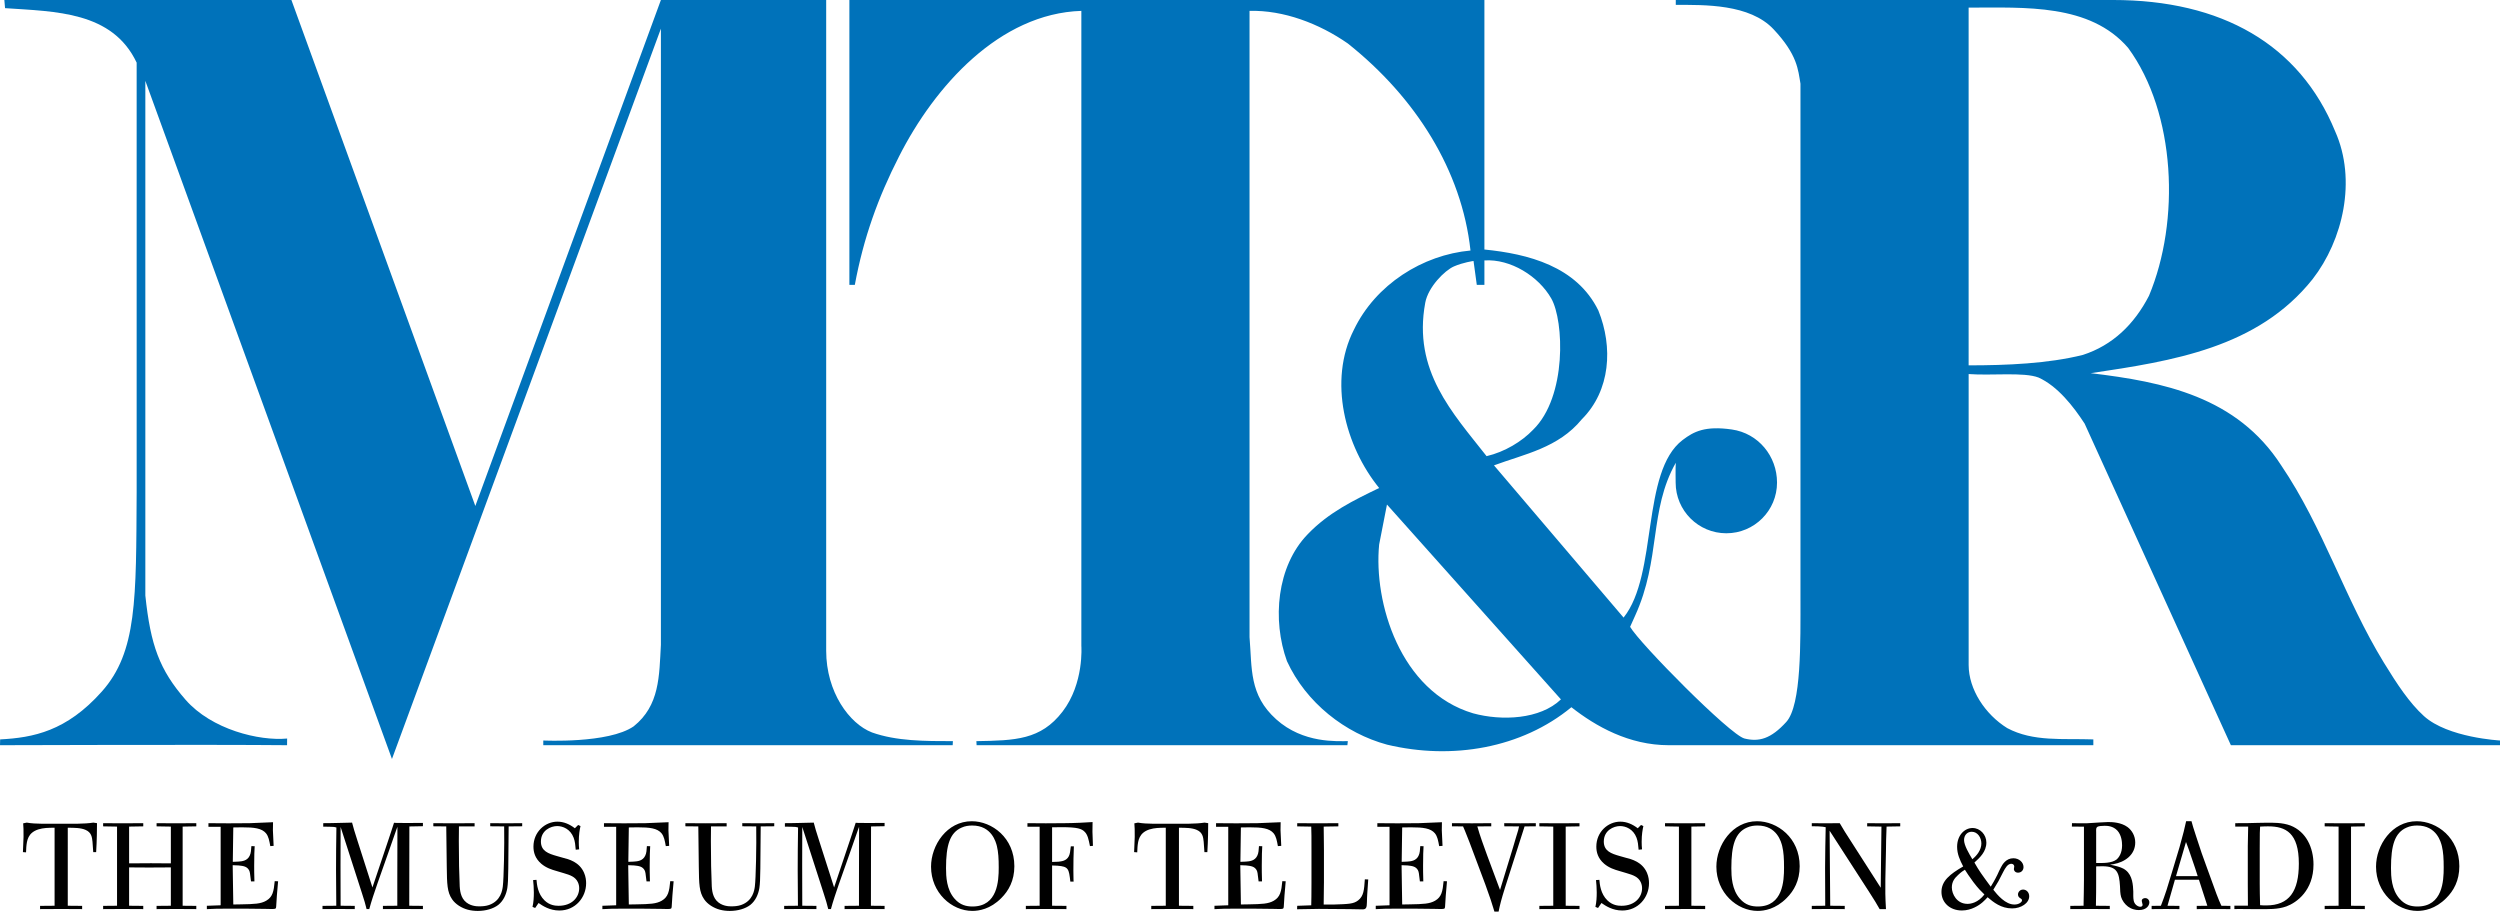 <?xml version="1.0" encoding="iso-8859-1"?>
<!-- Generator: Adobe Illustrator 12.0.0, SVG Export Plug-In . SVG Version: 6.00 Build 51448)  -->
<!DOCTYPE svg PUBLIC "-//W3C//DTD SVG 1.1//EN" "http://www.w3.org/Graphics/SVG/1.1/DTD/svg11.dtd">
<svg  version="1.1" id="Calque_1" xmlns="http://www.w3.org/2000/svg" xmlns:xlink="http://www.w3.org/1999/xlink" width="287.392" height="104.797"
	 viewBox="0 0 287.392 104.797" style="overflow:visible;enable-background:new 0 0 287.392 104.797;" xml:space="preserve">
<g>
	<path style="fill:#0072BA;" d="M54.642,58.166L75.975,0h19v74.812c0,4.75,2.667,8.388,5.267,9.388c2.8,1,6.1,1,9.3,1l-0.025,0.466
		H62.454v-0.541c0,0,7.487,0.375,10.388-1.625c3-2.4,2.933-5.775,3.133-9.375V3.292L45.058,87.25L16.708,9.292v59.167
		c0.6,5.699,1.621,8.541,4.621,11.979S29.808,85.2,33.008,84.9L33,85.666c-8.483-0.086-33,0-33,0L0.017,85
		c3.8-0.2,7.625-0.938,11.688-5.5s3.938-10.625,4.004-22.875V7.2c-2.8-5.9-9.33-5.863-15.129-6.263L0.5,0h33L54.642,58.166z"/>
	<path style="fill:#0072BA;" d="M278.642,82.312c-1.674-1.522-3.088-3.674-4.601-6.14c-4.483-7.311-6.939-15.495-11.8-22.673
		c-5.1-7.9-13.5-9.6-21.899-10.6c9.399-1.4,19.2-2.9,25.5-10.8c3.5-4.5,5.1-11.4,2.6-17c-4.1-10-13.05-15.1-25.55-15.1h-50.25v0.562
		c3.3,0,8.5-0.125,11.25,2.812s2.809,4.65,3.084,6.25v59.062c0,5.062,0.129,12.375-1.634,14.312s-3.138,2.312-4.8,1.9
		c-1.663-0.413-12.062-10.938-13.15-12.838l0.562-1.25c3-6.562,1.588-12.112,4.688-17.612c-0.044,0.591-0.015,2.137-0.015,2.278
		c0,3.22,2.608,5.828,5.827,5.828s5.827-2.608,5.827-5.828c0-3.031-2.14-5.666-5.202-6.104s-4.364,0.23-5.652,1.212
		c-4.805,3.663-2.807,15.44-6.785,20.413l-14.9-17.5c3.5-1.3,7.4-2,10.101-5.3c3.3-3.3,3.6-8.3,1.899-12.5
		c-2.5-5.1-8.1-6.513-13.1-7.013V0h-73v32.75h0.625c1-5.4,2.675-10.05,5.075-14.75c4.1-8.1,11.566-16.45,20.966-16.75v73
		c0,0,0.333,4.312-2.167,7.562s-5.438,3.312-9.9,3.388l0.025,0.466h42.625l0.05-0.466c-1.175-0.013-5.112,0.3-8.237-2.513
		s-2.763-5.838-3.062-9.438v-72c3.9-0.1,8,1.45,11.3,3.75c7.8,6.2,13.101,14.6,14.101,23.8c-5.5,0.5-10.9,3.9-13.4,9.1
		c-3,5.9-1,13.4,2.9,18.2c-2.9,1.4-5.801,2.801-8.2,5.301c-3.601,3.699-4.101,9.899-2.4,14.6c2.2,4.8,6.7,8.3,11.5,9.6
		c7.5,1.801,15.5,0.4,21.2-4.3c2.8,2.2,6.625,4.366,11.188,4.366h48.812V85c-3.5-0.125-6.9,0.3-9.9-1.3
		c-2.537-1.575-4.434-4.45-4.434-7.263V43c2.601,0.2,6.334-0.25,8.034,0.4c2.2,1,4,3.3,5.3,5.3l16.812,36.966h30.938v-0.541
		C287.392,85.125,281.392,84.812,278.642,82.312z M163.842,34.8c0.336-1.813,2.237-3.712,3.3-4.175s2.25-0.625,2.25-0.625
		l0.375,2.75h0.875v-2.812c3-0.2,6.225,1.812,7.688,4.375s1.812,11.288-2.088,15.087c-1.287,1.35-3.262,2.55-5.35,3.038
		C166.979,47.45,162.392,42.625,163.842,34.8z M169.342,82c-8.4-2.5-11.45-12.75-10.8-19.4l0.899-4.6l20,22.4
		C177.042,82.7,172.642,82.9,169.342,82z M239.441,40.8c-4,1-8.737,1.2-13.134,1.2V0.875c6.5,0,13.934-0.475,18.334,4.625
		c5.5,7.5,6,19.9,2.4,28.5C245.342,37.3,242.842,39.7,239.441,40.8z"/>
</g>
<path d="M7.789,104.121l1.653,0.015v0.372c-0.798-0.014-1.597-0.013-2.396-0.013c-0.813,0-1.626-0.001-2.44,0.013v-0.372
	l1.669-0.015v-8.967c-0.743,0-1.29,0.014-1.879,0.195c-1.192,0.393-1.304,1.262-1.374,2.046l-0.028,0.589l-0.359-0.028l0.07-1.751
	c0-0.855,0-1.065-0.042-1.557l0.415-0.084c0.981,0.183,2.482,0.127,3.968,0.127c1.247,0,2.62,0.041,3.684-0.127l0.421,0.064
	c0,0.575-0.014,2.008-0.098,3.327h-0.336l-0.084-1.191c-0.056-0.546-0.126-1.064-0.784-1.358c-0.546-0.252-1.358-0.252-2.059-0.252
	V104.121z"/>
<path d="M14.844,99.25c0.028,0,1.136-0.016,2.511-0.016c0.757,0,1.529,0.001,2.286,0.016v-4.227L18,94.995V94.63
	c0.729,0.014,1.473,0.013,2.2,0.013c0.782,0,1.582,0.001,2.367-0.014v0.366l-1.571,0.028v9.098l1.57,0.015v0.372
	c-0.743-0.014-1.5-0.013-2.255-0.013c-0.769,0-1.54-0.001-2.312,0.013v-0.372l1.641-0.015v-4.408
	c-0.842,0.014-1.683,0.015-2.511,0.015c-0.757,0-1.529-0.001-2.287-0.015v4.408l1.627,0.015v0.372c-0.154,0-1.08-0.013-2.51-0.013
	c-0.7,0-1.401-0.001-2.103,0.013v-0.372l1.599-0.015v-9.098l-1.599-0.028V94.63c0.828,0.014,1.851,0.013,2.243,0.013
	c0.785,0,1.584,0.001,2.37-0.014v0.366l-1.627,0.028V99.25z"/>
<path d="M26.749,99.46l0.07,4.516l0.899-0.015c1.531-0.027,2.257-0.056,2.885-0.419c0.74-0.434,0.866-1.049,0.978-2.248l0.389,0.015
	l-0.14,1.624c-0.042,0.757-0.069,1.022-0.083,1.3c-0.028,0.235-0.042,0.264-0.516,0.264c-0.098,0-0.601-0.015-0.712-0.015
	c-1.411-0.027-2.83-0.027-4.246-0.027c-1.189,0-1.792,0.014-2.493,0.056v-0.387l1.585-0.057v-9.025h-1.403v-0.412
	c0.393,0.014,1.318,0.015,2.297,0.015c0.911,0,1.95-0.015,2.442-0.015c0.939-0.028,1.935-0.07,2.686-0.112
	c-0.014,0.42-0.014,0.547-0.014,0.939l0.083,1.78l-0.385,0.028c-0.112-0.617-0.196-1.107-0.491-1.472
	c-0.49-0.589-1.373-0.688-2.75-0.688l-1.012,0.014l-0.056,3.954l0.632-0.028c0.408-0.028,1.026-0.07,1.307-0.673
	c0.155-0.295,0.168-0.701,0.197-1.107l0.378,0.014c-0.028,0.505-0.056,1.009-0.056,2.266c0,0.266,0,1.008,0.028,1.778h-0.393
	c-0.113-0.98-0.127-1.093-0.225-1.288c-0.239-0.435-0.661-0.49-1.194-0.547L26.749,99.46z"/>
<path d="M39.156,95.063c-0.014,3.701-0.014,5.006,0,9.058l1.626,0.015v0.372c-0.603-0.014-1.22-0.013-1.833-0.013
	c-0.613,0-1.244-0.001-1.875,0.013v-0.372l1.584-0.015c-0.014-1.373-0.028-2.746-0.028-4.091c0-1.584,0.014-3.013,0.042-4.904
	c-0.196-0.057-0.28-0.085-0.771-0.085l-0.744-0.014v-0.398c0.267,0,0.828,0,1.542-0.022c0.779-0.014,1.55-0.028,1.774-0.042
	c0.168,0.631,0.267,0.996,0.631,2.111l1.71,5.343l1.78-5.301c0.196-0.603,0.519-1.542,0.701-2.134c0.07,0,0.154,0.014,0.238,0.014
	c0.406,0.014,0.812,0.013,1.219,0.013c0.266,0,1.136-0.013,1.865-0.013v0.381l-1.557,0.029c0,4.023,0,5.258-0.014,9.113l1.571,0.015
	v0.372c-0.435,0-1.094-0.013-2.369-0.013c-0.742,0-1.485-0.001-2.229,0.013v-0.372l1.654-0.015v-2.973c0-2.104,0-3.813,0.014-6.1
	c-0.042,0.099-0.07,0.197-0.112,0.295c-0.252,0.729-0.659,1.893-0.911,2.608l-1.275,3.617c-0.337,0.968-0.715,2.09-0.939,2.938
	h-0.308c-0.141-0.582-0.252-0.975-0.547-1.872L39.156,95.063z"/>
<path d="M58.473,95.002l-0.042,4.86c-0.014,1.219-0.042,1.751-0.111,2.228c-0.125,0.742-0.446,1.457-1.036,1.933
	c-0.576,0.445-1.447,0.694-2.36,0.694c-0.379,0-0.773-0.041-1.138-0.139c-0.73-0.193-1.433-0.64-1.811-1.199
	c-0.575-0.827-0.589-1.738-0.617-3.74L51.3,95.002l-1.487-0.014v-0.359c0.771,0.014,1.557,0.015,2.329,0.015
	c0.8,0,1.614-0.001,2.416-0.015v0.373h-1.799c-0.014,0.771-0.014,0.854-0.014,1.695l0.028,2.885
	c0.028,0.574,0.042,1.149,0.056,1.737c0.014,0.742,0.028,1.597,0.548,2.199c0.59,0.672,1.476,0.672,1.714,0.672
	c0.379,0,0.759-0.028,1.124-0.153c1.363-0.477,1.531-1.71,1.587-2.144c0.112-0.883,0.196-4.692,0.155-6.892l-1.602-0.014v-0.359
	c0.604,0.014,1.223,0.015,1.825,0.015c0.601,0,1.232-0.001,1.849-0.015v0.359L58.473,95.002z"/>
<path d="M61.674,101.143c0.042,0.518,0.141,1.611,0.928,2.368c0.577,0.56,1.224,0.616,1.617,0.616c1.562,0,2.363-1.009,2.363-2.018
	c0-0.225-0.042-0.463-0.155-0.701c-0.295-0.617-0.872-0.812-1.634-1.037l-0.8-0.238c-0.59-0.168-1.208-0.364-1.77-0.841
	c-0.717-0.616-0.899-1.332-0.899-1.962c0-1.71,1.349-2.875,2.753-2.875c0.744,0,1.404,0.295,2.008,0.759l0.379-0.379l0.267,0.128
	c-0.084,0.38-0.196,0.956-0.196,1.807c0,0.308,0.014,0.588,0.042,0.869l-0.393,0.042c-0.042-0.533-0.084-0.967-0.239-1.374
	c-0.379-1.009-1.25-1.346-1.896-1.346c-0.73,0-1.868,0.491-1.868,1.78c0,1.094,0.856,1.388,1.84,1.668l0.647,0.183
	c0.731,0.182,1.927,0.49,2.472,1.737c0.196,0.448,0.238,0.883,0.238,1.205c0,1.626-1.233,3.135-3.076,3.135
	c-1.125,0-1.927-0.542-2.391-0.864l-0.391,0.572l-0.306-0.125c0.126-0.546,0.154-1.105,0.154-1.667c0-0.546-0.042-0.98-0.084-1.415
	L61.674,101.143z"/>
<path d="M72.217,99.46l0.07,4.516l0.899-0.015c1.531-0.027,2.257-0.056,2.885-0.419c0.74-0.434,0.866-1.049,0.978-2.248l0.389,0.015
	l-0.139,1.624c-0.042,0.757-0.069,1.022-0.083,1.3c-0.028,0.235-0.042,0.264-0.516,0.264c-0.098,0-0.601-0.015-0.712-0.015
	c-1.411-0.027-2.83-0.027-4.247-0.027c-1.188,0-1.792,0.014-2.493,0.056v-0.387l1.585-0.057v-9.025h-1.402v-0.412
	c0.393,0.014,1.318,0.015,2.297,0.015c0.911,0,1.95-0.015,2.442-0.015c0.939-0.028,1.935-0.07,2.686-0.112
	c-0.014,0.42-0.014,0.547-0.014,0.939l0.083,1.78l-0.386,0.028c-0.112-0.617-0.196-1.107-0.49-1.472
	c-0.491-0.589-1.374-0.688-2.75-0.688l-1.012,0.014l-0.056,3.954l0.632-0.028c0.408-0.028,1.026-0.07,1.307-0.673
	c0.154-0.295,0.168-0.701,0.196-1.107l0.378,0.014c-0.028,0.505-0.056,1.009-0.056,2.266c0,0.266,0,1.008,0.028,1.778h-0.393
	c-0.112-0.98-0.126-1.093-0.225-1.288c-0.239-0.435-0.661-0.49-1.195-0.547L72.217,99.46z"/>
<path d="M87.448,95.002l-0.042,4.86c-0.014,1.219-0.042,1.751-0.111,2.228c-0.125,0.742-0.446,1.457-1.037,1.933
	c-0.576,0.445-1.447,0.694-2.36,0.694c-0.379,0-0.772-0.041-1.138-0.139c-0.731-0.193-1.433-0.64-1.811-1.199
	c-0.575-0.827-0.589-1.738-0.617-3.74l-0.056-4.637l-1.487-0.014v-0.359c0.771,0.014,1.557,0.015,2.328,0.015
	c0.8,0,1.615-0.001,2.416-0.015v0.373h-1.798c-0.014,0.771-0.014,0.854-0.014,1.695l0.028,2.885
	c0.028,0.574,0.042,1.149,0.056,1.737c0.014,0.742,0.028,1.597,0.548,2.199c0.59,0.672,1.475,0.672,1.714,0.672
	c0.379,0,0.758-0.028,1.124-0.153c1.363-0.477,1.531-1.71,1.587-2.144c0.112-0.883,0.196-4.692,0.155-6.892l-1.602-0.014v-0.359
	c0.604,0.014,1.223,0.015,1.825,0.015c0.601,0,1.232-0.001,1.849-0.015v0.359L87.448,95.002z"/>
<path d="M92.227,95.063c-0.014,3.701-0.014,5.006,0,9.058l1.626,0.015v0.372c-0.603-0.014-1.219-0.013-1.833-0.013
	c-0.613,0-1.244-0.001-1.875,0.013v-0.372l1.584-0.015c-0.014-1.373-0.028-2.746-0.028-4.091c0-1.584,0.014-3.013,0.042-4.904
	c-0.196-0.057-0.28-0.085-0.771-0.085l-0.743-0.014v-0.398c0.267,0,0.828,0,1.542-0.022c0.779-0.014,1.55-0.028,1.774-0.042
	c0.168,0.631,0.266,0.996,0.631,2.111l1.71,5.343l1.78-5.301c0.196-0.603,0.519-1.542,0.701-2.134c0.07,0,0.154,0.014,0.238,0.014
	c0.407,0.014,0.813,0.013,1.219,0.013c0.266,0,1.136-0.013,1.865-0.013v0.381l-1.557,0.029c0,4.023,0,5.258-0.014,9.113l1.571,0.015
	v0.372c-0.435,0-1.094-0.013-2.369-0.013c-0.743,0-1.486-0.001-2.229,0.013v-0.372l1.654-0.015v-2.973c0-2.104,0-3.813,0.014-6.1
	c-0.042,0.099-0.07,0.197-0.112,0.295c-0.252,0.729-0.659,1.893-0.911,2.608l-1.276,3.617c-0.336,0.968-0.715,2.09-0.939,2.938
	h-0.309c-0.14-0.582-0.252-0.975-0.546-1.872L92.227,95.063z"/>
<path d="M114.81,99.742c0,1.498-0.112,4.466-3.015,4.466c-0.687,0-1.416-0.153-2.061-0.896c-0.926-1.05-0.981-2.547-0.981-3.527
	c0-2.604,0.435-4.061,1.794-4.648c0.393-0.182,0.813-0.238,1.22-0.238c2.243,0,2.72,1.919,2.833,2.366
	C114.767,97.964,114.81,98.691,114.81,99.742z M116.607,99.574c0-3.276-2.583-5.168-4.897-5.168c-2.86,0-4.68,2.76-4.68,5.224
	c0,2.996,2.366,5.085,4.75,5.085c0.744,0,2.062-0.196,3.324-1.473C115.947,102.402,116.607,101.24,116.607,99.574z"/>
<path d="M120.945,99.491v4.63l1.65,0.015v0.372c-0.755-0.014-1.51-0.013-2.268-0.013c-0.8,0-1.599-0.001-2.398,0.013v-0.372
	l1.585-0.015v-9.08h-1.403v-0.412c0.463,0,1.136,0.015,2.118,0.015c0.604,0,1.163-0.001,2.184-0.015
	c0.881,0,2.715-0.085,3.185-0.128c-0.014,0.463-0.014,0.617-0.014,1.108l0.056,1.627l-0.343,0.028
	c-0.155-0.771-0.254-1.29-0.607-1.642c-0.339-0.351-0.805-0.533-2.669-0.533l-1.077,0.015v3.984l0.713-0.028
	c0.364-0.042,0.923-0.084,1.203-0.617c0.14-0.267,0.167-0.561,0.237-1.15h0.351c-0.042,0.939-0.056,1.851-0.056,2.788
	c0,0.336,0,0.688,0.014,1.023c0,0.085,0,0.154,0.014,0.239h-0.378c-0.168-1.46-0.196-1.727-1.482-1.825L120.945,99.491z"/>
<path d="M135.528,104.121l1.653,0.015v0.372c-0.798-0.014-1.597-0.013-2.396-0.013c-0.813,0-1.626-0.001-2.439,0.013v-0.372
	l1.668-0.015v-8.967c-0.743,0-1.29,0.014-1.879,0.195c-1.192,0.393-1.304,1.262-1.374,2.046l-0.028,0.589l-0.359-0.028l0.07-1.751
	c0-0.855,0-1.065-0.042-1.557l0.416-0.084c0.981,0.183,2.481,0.127,3.968,0.127c1.247,0,2.62,0.041,3.685-0.127l0.42,0.064
	c0,0.575-0.014,2.008-0.098,3.327h-0.337l-0.084-1.191c-0.056-0.546-0.126-1.064-0.785-1.358c-0.546-0.252-1.358-0.252-2.059-0.252
	V104.121z"/>
<path d="M142.58,99.46l0.07,4.516l0.899-0.015c1.531-0.027,2.257-0.056,2.885-0.419c0.74-0.434,0.865-1.049,0.978-2.248l0.389,0.015
	l-0.14,1.624c-0.041,0.757-0.068,1.022-0.083,1.3c-0.028,0.235-0.042,0.264-0.515,0.264c-0.099,0-0.602-0.015-0.713-0.015
	c-1.411-0.027-2.83-0.027-4.246-0.027c-1.188,0-1.792,0.014-2.493,0.056v-0.387l1.585-0.057v-9.025h-1.402v-0.412
	c0.393,0.014,1.318,0.015,2.297,0.015c0.91,0,1.95-0.015,2.442-0.015c0.939-0.028,1.935-0.07,2.686-0.112
	c-0.014,0.42-0.014,0.547-0.014,0.939l0.083,1.78l-0.386,0.028c-0.112-0.617-0.196-1.107-0.491-1.472
	c-0.49-0.589-1.373-0.688-2.75-0.688l-1.012,0.014l-0.056,3.954l0.632-0.028c0.408-0.028,1.026-0.07,1.307-0.673
	c0.154-0.295,0.169-0.701,0.196-1.107l0.378,0.014c-0.027,0.505-0.056,1.009-0.056,2.266c0,0.266,0,1.008,0.028,1.778h-0.393
	c-0.112-0.98-0.127-1.093-0.225-1.288c-0.239-0.435-0.661-0.49-1.194-0.547L142.58,99.46z"/>
<path d="M152.194,101.548c-0.014,1.708-0.014,2.029-0.028,2.436h1.109c1.782-0.057,2.316-0.069,2.85-0.476
	c0.646-0.504,0.688-1.204,0.772-2.423l0.391,0.015l-0.111,1.624c-0.015,0.336-0.042,0.657-0.042,1.008
	c-0.015,0.557-0.056,0.806-0.49,0.806c-0.21,0-1.222-0.014-1.446-0.027c-0.52,0-3.032-0.028-3.594-0.028
	c-0.645,0-1.879,0.028-2.497,0.042l0.015-0.398l1.613-0.057c0.014-0.6,0.027-1.2,0.027-2.493v-3.864c0-1.455,0-2.029-0.027-2.688
	l-1.613-0.028V94.63c0.758,0.014,1.542,0.013,2.301,0.013c1.277,0,2.231-0.013,2.428-0.014v0.366l-1.685,0.028
	c0.015,0.434,0.015,0.672,0.015,1.288c0.014,0.476,0.014,0.952,0.014,1.428V101.548z"/>
<path d="M161.121,99.46l0.069,4.516l0.899-0.015c1.531-0.027,2.258-0.056,2.886-0.419c0.74-0.434,0.865-1.049,0.978-2.248
	l0.389,0.015l-0.14,1.624c-0.042,0.757-0.068,1.022-0.083,1.3c-0.027,0.235-0.042,0.264-0.515,0.264
	c-0.099,0-0.602-0.015-0.713-0.015c-1.41-0.027-2.829-0.027-4.246-0.027c-1.188,0-1.791,0.014-2.493,0.056v-0.387l1.585-0.057
	v-9.025h-1.402v-0.412c0.393,0.014,1.318,0.015,2.297,0.015c0.91,0,1.95-0.015,2.442-0.015c0.939-0.028,1.935-0.07,2.686-0.112
	c-0.015,0.42-0.015,0.547-0.015,0.939l0.084,1.78l-0.386,0.028c-0.112-0.617-0.196-1.107-0.491-1.472
	c-0.49-0.589-1.373-0.688-2.75-0.688l-1.012,0.014l-0.056,3.954l0.632-0.028c0.408-0.028,1.026-0.07,1.308-0.673
	c0.154-0.295,0.169-0.701,0.196-1.107l0.379,0.014c-0.028,0.505-0.056,1.009-0.056,2.266c0,0.266,0,1.008,0.027,1.778h-0.393
	c-0.112-0.98-0.127-1.093-0.225-1.288c-0.239-0.435-0.66-0.49-1.194-0.547L161.121,99.46z"/>
<path d="M172.439,102.306l1.501-4.911c0.112-0.363,0.211-0.728,0.322-1.092c0.268-0.854,0.295-0.951,0.365-1.301l-1.697-0.014
	l-0.014-0.359c0.617,0.014,1.248,0.015,1.852,0.015c0.59,0,1.194-0.001,1.784-0.015v0.359l-1.292,0.014l-2.244,7.024
	c-0.448,1.44-0.561,1.889-0.743,2.771h-0.478c-0.35-1.148-0.463-1.512-1.052-3.135l-1.81-4.827
	c-0.547-1.399-0.617-1.554-0.744-1.833l-1.276-0.014v-0.359c0.757,0.014,1.529,0.015,2.287,0.015c0.743,0,1.487-0.001,2.23-0.015
	v0.359l-1.6,0.014c0.295,1.063,0.729,2.225,1.123,3.316L172.439,102.306z"/>
<path d="M179.989,104.121l1.586,0.015v0.372c-0.646-0.014-1.445-0.013-1.726-0.013c-1.277,0-2.245-0.001-2.89,0.013v-0.372
	l1.599-0.015v-9.098l-1.599-0.028V94.63c0.827,0.014,1.837,0.013,2.229,0.013c0.548,0,1.585,0.001,2.386-0.014v0.366l-1.586,0.028
	V104.121z"/>
<path d="M183.858,101.143c0.043,0.518,0.141,1.611,0.929,2.368c0.577,0.56,1.224,0.616,1.617,0.616c1.562,0,2.363-1.009,2.363-2.018
	c0-0.225-0.042-0.463-0.155-0.701c-0.295-0.617-0.872-0.812-1.633-1.037l-0.801-0.238c-0.59-0.168-1.207-0.364-1.77-0.841
	c-0.717-0.616-0.899-1.332-0.899-1.962c0-1.71,1.349-2.875,2.753-2.875c0.744,0,1.404,0.295,2.008,0.759l0.379-0.379l0.267,0.128
	c-0.084,0.38-0.196,0.956-0.196,1.807c0,0.308,0.014,0.588,0.042,0.869l-0.393,0.042c-0.042-0.533-0.084-0.967-0.238-1.374
	c-0.38-1.009-1.25-1.346-1.896-1.346c-0.73,0-1.868,0.491-1.868,1.78c0,1.094,0.856,1.388,1.84,1.668l0.647,0.183
	c0.731,0.182,1.927,0.49,2.473,1.737c0.195,0.448,0.237,0.883,0.237,1.205c0,1.626-1.233,3.135-3.075,3.135
	c-1.125,0-1.928-0.542-2.392-0.864l-0.391,0.572l-0.305-0.125c0.125-0.546,0.153-1.105,0.153-1.667c0-0.546-0.042-0.98-0.084-1.415
	L183.858,101.143z"/>
<path d="M194.436,104.121l1.584,0.015v0.372c-0.645-0.014-1.444-0.013-1.725-0.013c-1.277,0-2.245-0.001-2.89,0.013v-0.372
	l1.599-0.015v-9.098l-1.599-0.028V94.63c0.827,0.014,1.837,0.013,2.23,0.013c0.547,0,1.585,0.001,2.384-0.014v0.366l-1.584,0.028
	V104.121z"/>
<path d="M205.087,99.742c0,1.498-0.111,4.466-3.015,4.466c-0.687,0-1.416-0.153-2.062-0.896c-0.925-1.05-0.98-2.547-0.98-3.527
	c0-2.604,0.435-4.061,1.795-4.648c0.393-0.182,0.812-0.238,1.219-0.238c2.244,0,2.721,1.919,2.833,2.366
	C205.045,97.964,205.087,98.691,205.087,99.742z M206.886,99.574c0-3.276-2.584-5.168-4.897-5.168c-2.86,0-4.68,2.76-4.68,5.224
	c0,2.996,2.366,5.085,4.75,5.085c0.743,0,2.062-0.196,3.323-1.473C206.226,102.402,206.886,101.24,206.886,99.574z"/>
<path d="M216.735,101.098c-0.014,1.26-0.014,1.987,0.07,3.41h-0.729c-0.309-0.568-0.631-1.072-1.149-1.885l-4.6-7.124l0.07,8.622
	l1.668,0.015v0.372c-0.673-0.014-1.346-0.013-2.02-0.013c-0.59,0-1.178-0.001-1.768,0.013v-0.372l1.543-0.015v-0.742
	c0-1.203-0.015-2.421-0.015-3.625c0-1.399,0.043-3.359,0.07-4.66c-0.267-0.057-0.35-0.07-0.854-0.099l-0.744-0.014V94.63
	c0.533,0.014,1.065,0.013,1.585,0.013c0.534,0,1.08,0.001,1.627-0.014c0.464,0.801,0.743,1.234,1.206,1.948l3.506,5.473l0.084-7.026
	l-1.641-0.028V94.63c0.617,0.014,1.248,0.013,1.865,0.013c0.969,0,1.866-0.013,1.936-0.014v0.366l-1.57,0.028
	c-0.057,1.498-0.057,1.666-0.07,2.729L216.735,101.098z"/>
<path d="M228.123,102.827c-0.742,0.952-1.557,1.078-1.949,1.078c-1.232,0-1.797-1.135-1.797-1.891c0-0.688,0.353-1.093,0.719-1.43
	c0.35-0.336,0.615-0.504,0.783-0.603c0.196,0.309,0.505,0.799,0.969,1.415C227.423,102.154,227.745,102.463,228.123,102.827z
	 M229.145,102.28c0.56-0.896,0.615-1.009,1.147-2.06c0.224-0.434,0.503-0.924,0.923-0.924c0.225,0,0.337,0.168,0.337,0.308
	c0,0.056-0.043,0.267-0.043,0.308c0,0.154,0.141,0.406,0.477,0.406c0.379,0,0.632-0.279,0.632-0.645c0-0.547-0.52-1.012-1.164-1.012
	c-0.868,0-1.273,0.746-1.427,1.04c-0.154,0.28-0.28,0.562-0.406,0.841c-0.336,0.687-0.56,1.037-0.77,1.388
	c-1.05-1.43-1.315-1.779-1.877-2.775c0.604-0.55,1.373-1.237,1.373-2.304c0-0.898-0.714-1.666-1.584-1.666
	c-0.939,0-1.779,0.852-1.779,2.157c0,0.842,0.322,1.53,0.699,2.262c-1.545,0.896-2.498,1.667-2.498,2.928
	c0,1.232,0.982,2.135,2.345,2.135c0.561,0,1.065-0.155,1.444-0.339c0.771-0.359,1.205-0.85,1.514-1.185
	c0.673,0.573,1.543,1.286,2.819,1.286c1.024,0,1.964-0.602,1.964-1.398c0-0.476-0.351-0.77-0.701-0.77
	c-0.379,0-0.589,0.322-0.589,0.561c0,0.251,0.154,0.363,0.225,0.405c0.168,0.111,0.238,0.153,0.238,0.279
	c0,0.195-0.351,0.476-0.856,0.476C230.544,104.004,229.593,102.854,229.145,102.28z M226.735,98.774
	c-0.394-0.66-0.954-1.601-0.954-2.204c0-0.575,0.379-0.954,0.883-0.954c0.688,0,1.108,0.688,1.108,1.348
	C227.772,97.707,227.239,98.367,226.735,98.774z"/>
<path d="M240.968,95.688c-0.015-0.42,0-0.547,0.153-0.645c0.14-0.084,0.518-0.112,0.812-0.112c0.322,0,0.965,0.015,1.47,0.547
	c0.461,0.504,0.545,1.247,0.545,1.709c0,0.896-0.378,1.401-0.644,1.625c-0.56,0.42-1.497,0.406-2.336,0.392V95.688z
	 M239.564,101.228c-0.014,1.109-0.014,1.686-0.042,2.655v0.238l-1.528,0.015v0.372c0.771-0.014,1.542-0.013,2.313-0.013
	c0.744,0,1.485-0.001,2.228,0.013v-0.372l-1.596-0.015c0.028-1.334,0.028-1.938,0.028-2.641v-1.883l0.713-0.015
	c1.707,0,1.932,0.731,2.029,2.304l0.028,0.619c0.042,0.443,0.084,0.752,0.406,1.216c0.28,0.378,0.632,0.673,1.137,0.813
	c0.184,0.057,0.395,0.084,0.592,0.084c0.931,0,1.212-0.562,1.212-0.884c0-0.267-0.197-0.491-0.479-0.491
	c-0.127,0-0.395,0.057-0.395,0.322c0,0.07,0.099,0.394,0.099,0.449c0,0.154-0.127,0.225-0.268,0.225
	c-0.128,0-0.324-0.07-0.479-0.211c-0.312-0.28-0.312-0.673-0.325-1.023v-0.52c-0.028-0.715-0.084-1.823-0.854-2.44
	c-0.337-0.28-0.799-0.406-1.247-0.519l-0.574-0.127c0.126-0.015,0.252-0.027,0.393-0.057c1.286-0.225,2.506-1.051,2.506-2.494
	c0-0.756-0.378-1.4-0.896-1.779c-0.729-0.527-1.708-0.569-2.226-0.569c-0.379,0-1.371,0.083-2.424,0.139
	c-0.267,0.003-0.575,0.004-0.869,0.004c-0.281,0-0.604-0.001-0.855-0.015l-0.014,0.391l1.388,0.015V101.228z"/>
<path d="M250.147,100.717l1.148-3.928c0.21,0.533,0.295,0.785,1.037,2.974l0.309,0.954H250.147z M253.09,98.052
	c-0.21-0.632-0.421-1.263-0.63-1.908c-0.337-1.009-0.407-1.275-0.533-1.738h-0.616c-0.183,0.855-0.309,1.36-0.757,2.974
	l-0.883,2.931c-0.463,1.565-0.757,2.521-1.261,3.812l-1.065,0.015v0.372c0.546-0.014,1.107-0.013,1.653-0.013
	c0.504,0,1.037-0.001,1.541,0.013v-0.372l-1.372-0.015l0.854-2.99h2.761l0.967,2.99l-1.219,0.015v0.372
	c0.336-0.014,0.715-0.013,1.052-0.013c0.91,0,1.905-0.001,2.816,0.013v-0.372l-1.037-0.015c-0.393-0.87-0.533-1.235-1.71-4.513
	L253.09,98.052z"/>
<path d="M259.771,97.476c0-1.751,0.015-1.99,0.042-2.453c0.49-0.028,0.715-0.028,0.938-0.028c2.018,0,3.516,0.758,3.516,4.278
	c0,3.185-1.093,4.812-3.754,4.812c-0.224,0-0.322,0-0.7-0.028c-0.027-1.094-0.042-1.642-0.042-2.469V97.476z M258.399,101.662
	c0,0.393,0.015,2.1,0.015,2.45h-1.557v0.396c0.126-0.014,0.253-0.013,0.449-0.013c0.237,0,1.275,0.013,1.485,0.013h0.713
	c1.246,0.014,2.353,0.042,3.333-0.311c1.19-0.436,3.115-1.835,3.115-4.817c0-1.958-0.857-3.782-2.653-4.482
	c-0.938-0.346-1.975-0.331-2.941-0.317l-0.826,0.014c-1.118,0.035-1.314,0.035-2.576,0.035v0.396h1.486
	c-0.028,1.26-0.043,1.89-0.043,2.227V101.662z"/>
<path d="M270.268,104.121l1.584,0.015v0.372c-0.645-0.014-1.444-0.013-1.725-0.013c-1.276,0-2.245-0.001-2.89,0.013v-0.372
	l1.599-0.015v-9.098l-1.599-0.028V94.63c0.827,0.014,1.837,0.013,2.23,0.013c0.547,0,1.585,0.001,2.385-0.014v0.366l-1.585,0.028
	V104.121z"/>
<path d="M280.92,99.742c0,1.498-0.112,4.466-3.015,4.466c-0.688,0-1.416-0.153-2.062-0.896c-0.926-1.05-0.982-2.547-0.982-3.527
	c0-2.604,0.435-4.061,1.795-4.648c0.393-0.182,0.813-0.238,1.221-0.238c2.243,0,2.721,1.919,2.833,2.366
	C280.877,97.964,280.92,98.691,280.92,99.742z M282.718,99.574c0-3.276-2.584-5.168-4.896-5.168c-2.861,0-4.681,2.76-4.681,5.224
	c0,2.996,2.366,5.085,4.75,5.085c0.743,0,2.062-0.196,3.324-1.473C282.058,102.402,282.718,101.24,282.718,99.574z"/>
</svg>
